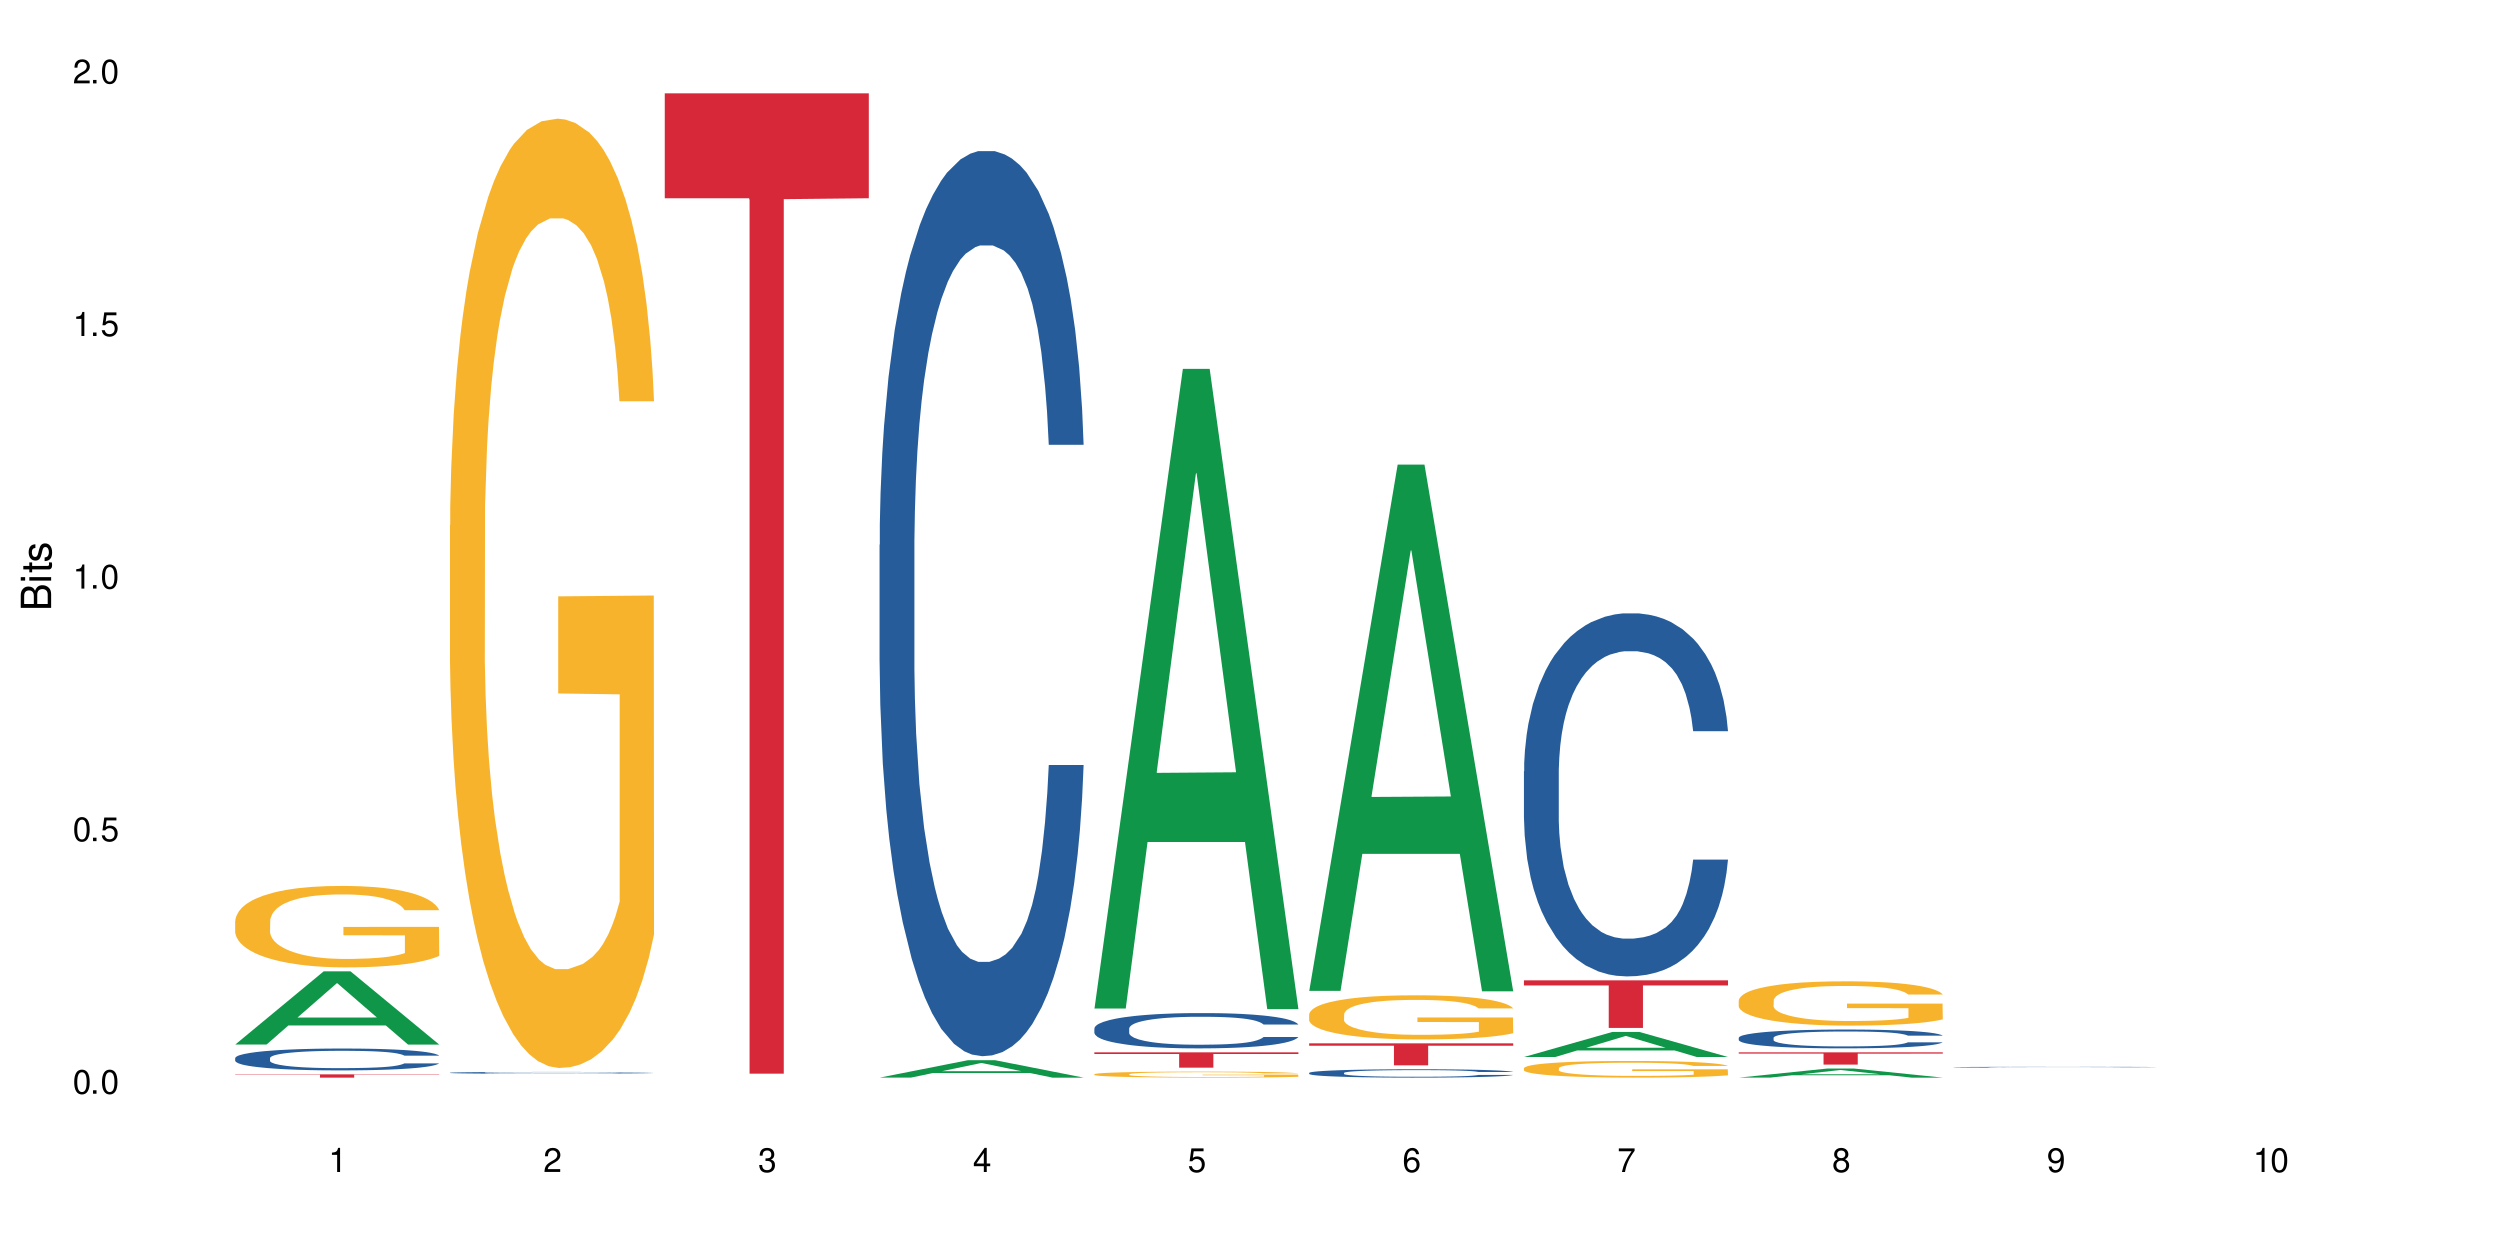 <?xml version="1.0" encoding="UTF-8"?>
<svg xmlns="http://www.w3.org/2000/svg" xmlns:xlink="http://www.w3.org/1999/xlink" width="720" height="360" viewBox="0 0 720 360">
<defs>
<g>
<g id="glyph-0-0">
</g>
<g id="glyph-0-1">
<path d="M 2.641 -6.938 C 2 -6.938 1.422 -6.656 1.078 -6.172 C 0.641 -5.562 0.406 -4.641 0.406 -3.359 C 0.406 -1.016 1.188 0.219 2.641 0.219 C 4.078 0.219 4.859 -1.016 4.859 -3.297 C 4.859 -4.641 4.656 -5.547 4.203 -6.172 C 3.844 -6.656 3.281 -6.938 2.641 -6.938 Z M 2.641 -6.188 C 3.547 -6.188 4 -5.25 4 -3.375 C 4 -1.406 3.562 -0.484 2.625 -0.484 C 1.734 -0.484 1.281 -1.438 1.281 -3.344 C 1.281 -5.25 1.734 -6.188 2.641 -6.188 Z M 2.641 -6.188 "/>
</g>
<g id="glyph-0-2">
<path d="M 1.828 -1 L 0.828 -1 L 0.828 0 L 1.828 0 Z M 1.828 -1 "/>
</g>
<g id="glyph-0-3">
<path d="M 4.562 -6.797 L 1.062 -6.797 L 0.547 -3.094 L 1.328 -3.094 C 1.719 -3.562 2.047 -3.734 2.578 -3.734 C 3.484 -3.734 4.062 -3.109 4.062 -2.094 C 4.062 -1.125 3.484 -0.531 2.578 -0.531 C 1.828 -0.531 1.375 -0.906 1.188 -1.672 L 0.328 -1.672 C 0.453 -1.109 0.547 -0.844 0.75 -0.594 C 1.125 -0.078 1.828 0.219 2.594 0.219 C 3.969 0.219 4.922 -0.781 4.922 -2.219 C 4.922 -3.562 4.031 -4.484 2.719 -4.484 C 2.25 -4.484 1.859 -4.359 1.469 -4.062 L 1.734 -5.969 L 4.562 -5.969 Z M 4.562 -6.797 "/>
</g>
<g id="glyph-0-4">
<path d="M 2.484 -4.938 L 2.484 0 L 3.328 0 L 3.328 -6.938 L 2.766 -6.938 C 2.469 -5.875 2.281 -5.734 0.984 -5.562 L 0.984 -4.938 Z M 2.484 -4.938 "/>
</g>
<g id="glyph-0-5">
<path d="M 4.859 -0.828 L 1.281 -0.828 C 1.359 -1.406 1.672 -1.781 2.5 -2.281 L 3.469 -2.828 C 4.406 -3.344 4.906 -4.062 4.906 -4.906 C 4.906 -5.484 4.672 -6.031 4.266 -6.406 C 3.859 -6.766 3.375 -6.938 2.719 -6.938 C 1.859 -6.938 1.219 -6.625 0.844 -6.031 C 0.609 -5.672 0.5 -5.234 0.484 -4.531 L 1.328 -4.531 C 1.359 -5.016 1.406 -5.281 1.531 -5.516 C 1.75 -5.938 2.188 -6.203 2.703 -6.203 C 3.469 -6.203 4.031 -5.641 4.031 -4.891 C 4.031 -4.344 3.719 -3.859 3.125 -3.516 L 2.234 -3 C 0.812 -2.172 0.406 -1.531 0.328 -0.016 L 4.859 -0.016 Z M 4.859 -0.828 "/>
</g>
<g id="glyph-0-6">
<path d="M 2.125 -3.188 L 2.578 -3.188 C 3.5 -3.188 3.984 -2.766 3.984 -1.922 C 3.984 -1.062 3.469 -0.531 2.594 -0.531 C 1.656 -0.531 1.203 -1 1.156 -2.016 L 0.312 -2.016 C 0.344 -1.453 0.438 -1.094 0.609 -0.781 C 0.953 -0.109 1.625 0.219 2.547 0.219 C 3.953 0.219 4.859 -0.625 4.859 -1.938 C 4.859 -2.828 4.516 -3.297 3.703 -3.594 C 4.344 -3.844 4.656 -4.328 4.656 -5.031 C 4.656 -6.219 3.875 -6.938 2.578 -6.938 C 1.203 -6.938 0.484 -6.172 0.453 -4.703 L 1.297 -4.703 C 1.312 -5.125 1.344 -5.359 1.453 -5.578 C 1.641 -5.969 2.062 -6.203 2.594 -6.203 C 3.344 -6.203 3.797 -5.75 3.797 -5 C 3.797 -4.516 3.609 -4.219 3.25 -4.047 C 3.016 -3.953 2.703 -3.922 2.125 -3.906 Z M 2.125 -3.188 "/>
</g>
<g id="glyph-0-7">
<path d="M 3.141 -1.672 L 3.141 0 L 3.984 0 L 3.984 -1.672 L 4.984 -1.672 L 4.984 -2.438 L 3.984 -2.438 L 3.984 -6.938 L 3.359 -6.938 L 0.266 -2.578 L 0.266 -1.672 Z M 3.141 -2.438 L 1 -2.438 L 3.141 -5.5 Z M 3.141 -2.438 "/>
</g>
<g id="glyph-0-8">
<path d="M 4.781 -5.125 C 4.609 -6.266 3.891 -6.938 2.844 -6.938 C 2.094 -6.938 1.422 -6.578 1.031 -5.953 C 0.594 -5.266 0.406 -4.422 0.406 -3.172 C 0.406 -2 0.578 -1.25 0.984 -0.641 C 1.359 -0.078 1.953 0.219 2.703 0.219 C 3.984 0.219 4.922 -0.75 4.922 -2.094 C 4.922 -3.375 4.062 -4.281 2.844 -4.281 C 2.172 -4.281 1.641 -4.031 1.281 -3.516 C 1.281 -5.234 1.828 -6.188 2.797 -6.188 C 3.391 -6.188 3.797 -5.797 3.938 -5.125 Z M 2.734 -3.531 C 3.547 -3.531 4.062 -2.953 4.062 -2.031 C 4.062 -1.156 3.484 -0.531 2.703 -0.531 C 1.922 -0.531 1.328 -1.188 1.328 -2.078 C 1.328 -2.938 1.906 -3.531 2.734 -3.531 Z M 2.734 -3.531 "/>
</g>
<g id="glyph-0-9">
<path d="M 4.984 -6.797 L 0.438 -6.797 L 0.438 -5.969 L 4.109 -5.969 C 2.5 -3.656 1.828 -2.234 1.328 0 L 2.219 0 C 2.594 -2.172 3.453 -4.047 4.984 -6.094 Z M 4.984 -6.797 "/>
</g>
<g id="glyph-0-10">
<path d="M 3.75 -3.656 C 4.469 -4.094 4.688 -4.438 4.688 -5.078 C 4.688 -6.172 3.844 -6.938 2.641 -6.938 C 1.438 -6.938 0.594 -6.172 0.594 -5.094 C 0.594 -4.438 0.812 -4.094 1.516 -3.656 C 0.734 -3.266 0.359 -2.703 0.359 -1.922 C 0.359 -0.656 1.281 0.219 2.641 0.219 C 3.984 0.219 4.922 -0.656 4.922 -1.922 C 4.922 -2.703 4.531 -3.266 3.75 -3.656 Z M 2.641 -6.188 C 3.359 -6.188 3.812 -5.75 3.812 -5.062 C 3.812 -4.406 3.344 -3.984 2.641 -3.984 C 1.922 -3.984 1.453 -4.406 1.453 -5.078 C 1.453 -5.75 1.922 -6.188 2.641 -6.188 Z M 2.641 -3.266 C 3.484 -3.266 4.062 -2.719 4.062 -1.906 C 4.062 -1.078 3.484 -0.531 2.625 -0.531 C 1.797 -0.531 1.219 -1.094 1.219 -1.906 C 1.219 -2.719 1.781 -3.266 2.641 -3.266 Z M 2.641 -3.266 "/>
</g>
<g id="glyph-0-11">
<path d="M 0.516 -1.578 C 0.672 -0.453 1.406 0.219 2.438 0.219 C 3.188 0.219 3.859 -0.141 4.266 -0.766 C 4.688 -1.453 4.891 -2.297 4.891 -3.547 C 4.891 -4.719 4.703 -5.453 4.312 -6.078 C 3.938 -6.641 3.344 -6.938 2.594 -6.938 C 1.297 -6.938 0.359 -5.969 0.359 -4.625 C 0.359 -3.344 1.234 -2.453 2.453 -2.453 C 3.094 -2.453 3.578 -2.672 4.016 -3.203 C 4 -1.484 3.469 -0.531 2.5 -0.531 C 1.906 -0.531 1.484 -0.906 1.359 -1.578 Z M 2.578 -6.203 C 3.375 -6.203 3.969 -5.531 3.969 -4.641 C 3.969 -3.797 3.391 -3.188 2.547 -3.188 C 1.734 -3.188 1.234 -3.766 1.234 -4.688 C 1.234 -5.562 1.797 -6.203 2.578 -6.203 Z M 2.578 -6.203 "/>
</g>
<g id="glyph-1-0">
</g>
<g id="glyph-1-1">
<path d="M 0 -0.953 L 0 -4.891 C 0 -5.719 -0.234 -6.344 -0.734 -6.797 C -1.188 -7.234 -1.812 -7.469 -2.5 -7.469 C -3.547 -7.469 -4.188 -7 -4.625 -5.875 C -4.984 -6.688 -5.625 -7.094 -6.531 -7.094 C -7.172 -7.094 -7.734 -6.859 -8.141 -6.391 C -8.562 -5.922 -8.75 -5.344 -8.75 -4.5 L -8.75 -0.953 Z M -4.984 -2.062 L -7.766 -2.062 L -7.766 -4.219 C -7.766 -4.844 -7.688 -5.203 -7.453 -5.5 C -7.219 -5.812 -6.859 -5.969 -6.375 -5.969 C -5.891 -5.969 -5.531 -5.812 -5.297 -5.5 C -5.062 -5.203 -4.984 -4.844 -4.984 -4.219 Z M -0.984 -2.062 L -4 -2.062 L -4 -4.781 C -4 -5.766 -3.438 -6.359 -2.484 -6.359 C -1.547 -6.359 -0.984 -5.766 -0.984 -4.781 Z M -0.984 -2.062 "/>
</g>
<g id="glyph-1-2">
<path d="M -6.281 -1.797 L -6.281 -0.797 L 0 -0.797 L 0 -1.797 Z M -8.75 -1.797 L -8.75 -0.797 L -7.484 -0.797 L -7.484 -1.797 Z M -8.75 -1.797 "/>
</g>
<g id="glyph-1-3">
<path d="M -6.281 -3.047 L -6.281 -2.016 L -8.016 -2.016 L -8.016 -1.016 L -6.281 -1.016 L -6.281 -0.172 L -5.469 -0.172 L -5.469 -1.016 L -0.719 -1.016 C -0.078 -1.016 0.281 -1.453 0.281 -2.234 C 0.281 -2.5 0.25 -2.719 0.188 -3.047 L -0.641 -3.047 C -0.609 -2.906 -0.594 -2.766 -0.594 -2.562 C -0.594 -2.141 -0.719 -2.016 -1.156 -2.016 L -5.469 -2.016 L -5.469 -3.047 Z M -6.281 -3.047 "/>
</g>
<g id="glyph-1-4">
<path d="M -4.531 -5.25 C -5.766 -5.25 -6.469 -4.422 -6.469 -2.969 C -6.469 -1.516 -5.719 -0.562 -4.547 -0.562 C -3.562 -0.562 -3.094 -1.062 -2.734 -2.562 L -2.516 -3.484 C -2.344 -4.188 -2.094 -4.469 -1.641 -4.469 C -1.047 -4.469 -0.641 -3.875 -0.641 -3 C -0.641 -2.453 -0.797 -2 -1.062 -1.75 C -1.25 -1.594 -1.422 -1.531 -1.875 -1.469 L -1.875 -0.406 C -0.422 -0.453 0.281 -1.266 0.281 -2.922 C 0.281 -4.5 -0.5 -5.516 -1.719 -5.516 C -2.656 -5.516 -3.172 -4.984 -3.469 -3.734 L -3.703 -2.766 C -3.891 -1.953 -4.156 -1.609 -4.594 -1.609 C -5.188 -1.609 -5.547 -2.125 -5.547 -2.938 C -5.547 -3.75 -5.203 -4.172 -4.531 -4.203 Z M -4.531 -5.25 "/>
</g>
</g>
</defs>
<rect x="-72" y="-36" width="864" height="432" fill="rgb(100%, 100%, 100%)" fill-opacity="1"/>
<path fill-rule="nonzero" fill="rgb(6.275%, 58.824%, 28.235%)" fill-opacity="1" d="M 67.73 300.824 L 67.793 300.805 L 93.223 279.746 L 100.945 279.746 L 126.5 300.844 L 117.52 300.844 L 111.117 295.336 L 83.051 295.336 L 76.773 300.824 L 67.73 300.824 L 85.75 293.059 L 108.543 293.039 L 97.176 283.195 L 97.051 283.172 L 96.926 283.234 L 85.688 293.039 L 85.75 293.059 Z M 67.73 300.824 "/>
<path fill-rule="nonzero" fill="rgb(14.51%, 36.078%, 60%)" fill-opacity="1" d="M 67.73 304.719 L 67.801 304.715 L 67.801 304.578 L 68.02 304.359 L 68.52 304.082 L 69.02 303.891 L 70.312 303.555 L 72.102 303.227 L 73.965 302.973 L 75.328 302.824 L 76.547 302.707 L 79.34 302.496 L 81.133 302.387 L 83.066 302.289 L 85.434 302.191 L 87.152 302.133 L 91.023 302.039 L 93.891 302 L 96.113 301.984 L 100.914 301.984 L 103.781 302.004 L 105.859 302.035 L 108.152 302.082 L 110.086 302.133 L 113.457 302.258 L 116.465 302.418 L 117.828 302.512 L 119.977 302.691 L 121.625 302.863 L 122.773 303.012 L 124.062 303.227 L 125.207 303.484 L 126.07 303.777 L 126.5 304.023 L 116.465 304.023 L 115.965 303.793 L 115.391 303.617 L 114.316 303.379 L 113.238 303.215 L 111.734 303.047 L 110.375 302.938 L 108.512 302.828 L 106.863 302.758 L 105.141 302.707 L 103.492 302.672 L 100.34 302.637 L 96.684 302.637 L 95.324 302.648 L 92.527 302.695 L 91.023 302.734 L 88.871 302.816 L 87.367 302.891 L 85.578 303.008 L 84.359 303.105 L 82.852 303.254 L 81.777 303.387 L 80.559 303.574 L 79.844 303.719 L 79.199 303.879 L 78.625 304.07 L 78.195 304.273 L 77.906 304.484 L 77.766 304.691 L 77.766 305.582 L 77.906 305.789 L 78.266 306.031 L 79.199 306.383 L 80.559 306.688 L 82.137 306.93 L 83.641 307.102 L 84.5 307.184 L 85.648 307.273 L 87.441 307.391 L 90.02 307.504 L 91.523 307.551 L 93.816 307.598 L 96.184 307.621 L 99.336 307.621 L 102.133 307.598 L 103.996 307.566 L 105.93 307.523 L 108.582 307.422 L 110.23 307.332 L 111.664 307.223 L 112.738 307.113 L 113.457 307.02 L 114.531 306.844 L 115.391 306.648 L 116.035 306.445 L 116.465 306.25 L 126.5 306.25 L 126.07 306.48 L 125.422 306.703 L 124.777 306.871 L 123.777 307.074 L 122.629 307.25 L 120.98 307.453 L 119.617 307.586 L 117.828 307.73 L 116.18 307.836 L 114.387 307.938 L 111.734 308.051 L 110.016 308.109 L 108.152 308.16 L 105.93 308.207 L 103.137 308.246 L 100.125 308.27 L 97.328 308.273 L 94.32 308.262 L 92.098 308.242 L 89.16 308.188 L 85.504 308.086 L 82.852 307.977 L 80.773 307.867 L 78.984 307.75 L 76.977 307.598 L 74.395 307.344 L 72.82 307.148 L 71.746 306.988 L 70.527 306.762 L 69.664 306.562 L 68.664 306.238 L 67.945 305.832 L 67.73 305.516 Z M 67.73 304.719 "/>
<path fill-rule="nonzero" fill="rgb(96.863%, 70.196%, 16.863%)" fill-opacity="1" d="M 67.73 265.195 L 67.801 265.176 L 67.801 264.746 L 68.09 263.781 L 68.805 262.453 L 69.738 261.359 L 70.742 260.504 L 71.387 260.055 L 72.461 259.41 L 73.395 258.938 L 75.758 257.973 L 78.77 257.074 L 80.418 256.688 L 82.281 256.324 L 84.93 255.918 L 86.148 255.77 L 89.875 255.426 L 94.105 255.211 L 98.762 255.145 L 100.914 255.168 L 103.852 255.254 L 107.863 255.488 L 110.16 255.703 L 111.949 255.918 L 113.812 256.195 L 116.105 256.625 L 118.258 257.141 L 119.977 257.652 L 121.695 258.297 L 123.129 258.98 L 124.348 259.73 L 125.422 260.633 L 126.07 261.383 L 126.5 262.133 L 116.535 262.133 L 115.965 261.383 L 115.32 260.805 L 114.242 260.098 L 113.168 259.582 L 112.094 259.176 L 110.086 258.617 L 108.367 258.273 L 106.215 257.973 L 104.137 257.781 L 101.773 257.652 L 100.34 257.609 L 96.543 257.609 L 93.102 257.762 L 91.094 257.934 L 89.66 258.102 L 87.656 258.426 L 86.438 258.684 L 85.719 258.852 L 83.57 259.516 L 82.137 260.117 L 81.348 260.523 L 80.344 261.168 L 79.629 261.746 L 78.84 262.602 L 78.41 263.246 L 77.836 264.703 L 77.766 268.559 L 77.98 269.375 L 78.41 270.25 L 78.984 271.023 L 79.844 271.836 L 80.703 272.457 L 82.207 273.293 L 83.496 273.852 L 84.5 274.215 L 86.438 274.793 L 87.227 274.988 L 89.09 275.371 L 91.023 275.672 L 93.387 275.93 L 95.18 276.059 L 98.047 276.164 L 101.703 276.164 L 106 276.035 L 108.727 275.867 L 110.59 275.695 L 111.809 275.543 L 113.312 275.309 L 114.387 275.094 L 115.391 274.859 L 116.609 274.496 L 116.609 269.375 L 98.906 269.352 L 98.906 266.953 L 126.426 266.93 L 126.5 275.309 L 124.992 275.887 L 123.129 276.445 L 121.34 276.871 L 119.477 277.238 L 116.824 277.645 L 114.672 277.902 L 111.375 278.199 L 108.367 278.395 L 105.215 278.523 L 102.418 278.586 L 99.121 278.609 L 96.184 278.566 L 93.031 278.438 L 90.52 278.266 L 88.227 278.051 L 85.934 277.773 L 83.066 277.324 L 81.203 276.957 L 79.27 276.508 L 77.336 275.973 L 75.613 275.395 L 74.469 274.945 L 73.32 274.43 L 72.102 273.789 L 70.957 273.059 L 70.098 272.395 L 69.309 271.645 L 68.734 270.938 L 68.16 269.973 L 67.875 269.203 L 67.73 268.539 Z M 67.73 265.195 "/>
<path fill-rule="nonzero" fill="rgb(83.922%, 15.686%, 22.353%)" fill-opacity="1" d="M 67.73 309.414 L 126.5 309.414 L 126.5 309.516 L 102.008 309.516 L 102.008 310.359 L 92.152 310.359 L 92.152 309.516 L 67.73 309.516 Z M 67.73 309.414 "/>
<path fill-rule="nonzero" fill="rgb(14.51%, 36.078%, 60%)" fill-opacity="1" d="M 129.594 308.949 L 129.664 308.949 L 129.664 308.938 L 129.879 308.918 L 130.379 308.895 L 130.883 308.879 L 132.172 308.852 L 133.965 308.824 L 135.828 308.805 L 137.188 308.789 L 138.406 308.781 L 141.203 308.762 L 142.992 308.754 L 144.93 308.746 L 147.293 308.738 L 149.016 308.734 L 152.883 308.727 L 155.75 308.723 L 157.973 308.719 L 162.773 308.719 L 165.641 308.723 L 167.719 308.727 L 170.012 308.73 L 171.949 308.734 L 175.316 308.742 L 178.324 308.758 L 179.688 308.766 L 181.836 308.781 L 183.484 308.793 L 184.633 308.805 L 185.922 308.824 L 187.07 308.848 L 187.93 308.871 L 188.359 308.891 L 178.324 308.891 L 177.824 308.871 L 177.25 308.855 L 176.176 308.836 L 175.102 308.824 L 173.598 308.809 L 172.234 308.801 L 170.371 308.793 L 168.723 308.785 L 167.004 308.781 L 165.355 308.777 L 162.199 308.773 L 158.547 308.773 L 157.184 308.777 L 154.391 308.781 L 152.883 308.785 L 150.734 308.789 L 149.23 308.797 L 147.438 308.805 L 146.219 308.812 L 144.715 308.828 L 143.641 308.84 L 142.422 308.855 L 141.703 308.867 L 141.059 308.879 L 140.484 308.895 L 140.055 308.91 L 139.77 308.93 L 139.625 308.949 L 139.625 309.023 L 139.77 309.039 L 140.129 309.059 L 141.059 309.09 L 142.422 309.113 L 143.996 309.133 L 145.504 309.148 L 146.363 309.156 L 147.508 309.164 L 149.301 309.172 L 151.879 309.184 L 153.387 309.188 L 155.68 309.191 L 163.992 309.191 L 165.855 309.188 L 167.789 309.184 L 170.441 309.176 L 172.09 309.168 L 173.523 309.16 L 174.598 309.148 L 175.316 309.141 L 176.391 309.129 L 177.25 309.109 L 177.895 309.094 L 178.324 309.078 L 188.359 309.078 L 187.93 309.098 L 187.285 309.117 L 186.641 309.129 L 185.637 309.148 L 184.488 309.16 L 182.84 309.18 L 181.48 309.191 L 179.688 309.203 L 178.039 309.211 L 176.246 309.219 L 173.598 309.23 L 171.875 309.234 L 170.012 309.238 L 167.789 309.242 L 164.996 309.246 L 153.957 309.246 L 151.02 309.238 L 147.367 309.23 L 144.715 309.223 L 142.637 309.215 L 140.844 309.203 L 138.836 309.191 L 136.258 309.168 L 134.68 309.152 L 133.605 309.141 L 132.387 309.121 L 131.527 309.105 L 130.523 309.078 L 129.809 309.043 L 129.594 309.016 Z M 129.594 308.949 "/>
<path fill-rule="nonzero" fill="rgb(96.863%, 70.196%, 16.863%)" fill-opacity="1" d="M 129.594 151.277 L 129.664 151.027 L 129.664 146.035 L 129.949 134.801 L 130.668 119.32 L 131.598 106.586 L 132.602 96.598 L 133.246 91.355 L 134.32 83.863 L 135.254 78.371 L 137.617 67.137 L 140.629 56.648 L 142.277 52.152 L 144.141 47.91 L 146.793 43.164 L 148.012 41.418 L 151.738 37.422 L 155.965 34.926 L 160.625 34.176 L 162.773 34.426 L 165.711 35.426 L 169.727 38.172 L 172.02 40.668 L 173.812 43.164 L 175.676 46.41 L 177.969 51.406 L 180.117 57.398 L 181.836 63.391 L 183.559 70.879 L 184.992 78.871 L 186.211 87.609 L 187.285 98.098 L 187.93 106.836 L 188.359 115.574 L 178.398 115.574 L 177.824 106.836 L 177.18 100.094 L 176.105 91.855 L 175.031 85.863 L 173.953 81.117 L 171.949 74.625 L 170.227 70.629 L 168.078 67.137 L 166 64.887 L 163.633 63.391 L 162.199 62.891 L 158.402 62.891 L 154.961 64.637 L 152.957 66.637 L 151.523 68.633 L 149.516 72.379 L 148.297 75.375 L 147.582 77.371 L 145.43 85.113 L 143.996 92.102 L 143.207 96.848 L 142.207 104.34 L 141.488 111.078 L 140.699 121.066 L 140.27 128.559 L 139.695 145.535 L 139.625 190.48 L 139.84 199.969 L 140.27 210.203 L 140.844 219.191 L 141.703 228.68 L 142.562 235.922 L 144.07 245.66 L 145.359 252.152 L 146.363 256.395 L 148.297 263.137 L 149.086 265.387 L 150.949 269.879 L 152.883 273.375 L 155.25 276.371 L 157.039 277.871 L 159.906 279.117 L 163.562 279.117 L 167.863 277.621 L 170.586 275.621 L 172.449 273.625 L 173.668 271.875 L 175.172 269.129 L 176.246 266.633 L 177.25 263.887 L 178.469 259.641 L 178.469 199.969 L 160.766 199.719 L 160.766 171.754 L 188.289 171.504 L 188.359 269.129 L 186.855 275.871 L 184.992 282.363 L 183.199 287.355 L 181.336 291.602 L 178.684 296.348 L 176.535 299.344 L 173.238 302.836 L 170.227 305.086 L 167.074 306.582 L 164.277 307.332 L 160.984 307.582 L 158.043 307.082 L 154.891 305.586 L 152.383 303.586 L 150.09 301.09 L 147.797 297.844 L 144.93 292.602 L 143.066 288.355 L 141.129 283.113 L 139.195 276.871 L 137.477 270.129 L 136.328 264.887 L 135.184 258.895 L 133.965 251.402 L 132.816 242.914 L 131.957 235.172 L 131.168 226.434 L 130.594 218.195 L 130.023 206.957 L 129.734 197.969 L 129.594 190.23 Z M 129.594 151.277 "/>
<path fill-rule="nonzero" fill="rgb(83.922%, 15.686%, 22.353%)" fill-opacity="1" d="M 191.453 26.871 L 250.219 26.871 L 250.219 57.094 L 225.727 57.359 L 225.727 309.219 L 215.875 309.219 L 215.875 57.625 L 215.73 57.094 L 191.453 57.094 Z M 191.453 26.871 "/>
<path fill-rule="nonzero" fill="rgb(6.275%, 58.824%, 28.235%)" fill-opacity="1" d="M 253.312 310.352 L 253.375 310.348 L 278.805 305.328 L 286.527 305.328 L 312.082 310.359 L 303.102 310.359 L 296.699 309.043 L 268.633 309.043 L 262.355 310.352 L 253.312 310.352 L 271.332 308.5 L 294.125 308.496 L 282.762 306.148 L 282.633 306.145 L 282.508 306.16 L 271.27 308.496 L 271.332 308.5 Z M 253.312 310.352 "/>
<path fill-rule="nonzero" fill="rgb(14.51%, 36.078%, 60%)" fill-opacity="1" d="M 253.312 156.941 L 253.387 156.703 L 253.387 150.984 L 253.602 141.93 L 254.102 130.492 L 254.605 122.629 L 255.895 108.574 L 257.684 94.992 L 259.547 84.508 L 260.91 78.312 L 262.129 73.547 L 264.922 64.73 L 266.715 60.203 L 268.652 56.156 L 271.016 52.105 L 272.734 49.723 L 276.605 45.91 L 279.473 44.242 L 281.695 43.527 L 286.496 43.527 L 289.363 44.48 L 291.441 45.672 L 293.734 47.578 L 295.668 49.723 L 299.039 54.965 L 302.047 61.633 L 303.41 65.445 L 305.559 72.832 L 307.207 79.98 L 308.355 86.176 L 309.645 94.992 L 310.793 105.715 L 311.652 117.863 L 312.082 128.109 L 302.047 128.109 L 301.547 118.578 L 300.973 111.195 L 299.898 101.426 L 298.824 94.516 L 297.316 87.605 L 295.957 83.078 L 294.094 78.551 L 292.445 75.691 L 290.723 73.547 L 289.074 72.117 L 285.922 70.688 L 282.266 70.688 L 280.906 71.164 L 278.109 73.07 L 276.605 74.738 L 274.457 78.074 L 272.949 81.172 L 271.16 85.938 L 269.941 89.988 L 268.434 96.184 L 267.359 101.664 L 266.141 109.527 L 265.426 115.48 L 264.781 122.152 L 264.207 130.016 L 263.777 138.355 L 263.492 147.172 L 263.348 155.75 L 263.348 192.68 L 263.492 201.258 L 263.848 211.266 L 264.781 225.801 L 266.141 238.426 L 267.719 248.434 L 269.223 255.582 L 270.082 258.918 L 271.23 262.73 L 273.023 267.496 L 275.602 272.262 L 277.105 274.168 L 279.402 276.074 L 281.766 277.027 L 284.918 277.027 L 287.715 276.074 L 289.578 274.883 L 291.512 272.977 L 294.164 268.926 L 295.812 265.113 L 297.246 260.586 L 298.32 256.059 L 299.039 252.246 L 300.113 244.859 L 300.973 236.758 L 301.617 228.422 L 302.047 220.32 L 312.082 220.32 L 311.652 229.852 L 311.008 239.141 L 310.363 246.051 L 309.359 254.391 L 308.211 261.777 L 306.562 270.117 L 305.203 275.598 L 303.41 281.555 L 301.762 286.082 L 299.969 290.129 L 297.316 294.895 L 295.598 297.277 L 293.734 299.422 L 291.512 301.328 L 288.719 302.996 L 285.707 303.949 L 282.914 304.188 L 279.902 303.711 L 277.68 302.758 L 274.742 300.613 L 271.086 296.324 L 268.434 291.797 L 266.355 287.273 L 264.566 282.508 L 262.559 276.074 L 259.98 265.59 L 258.402 257.488 L 257.328 250.816 L 256.109 241.523 L 255.25 233.184 L 254.246 219.844 L 253.527 202.926 L 253.312 189.82 Z M 253.312 156.941 "/>
<path fill-rule="nonzero" fill="rgb(6.275%, 58.824%, 28.235%)" fill-opacity="1" d="M 315.176 290.461 L 315.238 290.285 L 340.664 106.234 L 348.387 106.234 L 373.941 290.633 L 364.965 290.633 L 358.559 242.5 L 330.496 242.5 L 324.215 290.461 L 315.176 290.461 L 333.195 222.586 L 355.984 222.414 L 344.621 136.363 L 344.496 136.188 L 344.371 136.707 L 333.133 222.414 L 333.195 222.586 Z M 315.176 290.461 "/>
<path fill-rule="nonzero" fill="rgb(14.51%, 36.078%, 60%)" fill-opacity="1" d="M 315.176 296.191 L 315.246 296.184 L 315.246 295.961 L 315.461 295.609 L 315.961 295.16 L 316.465 294.855 L 317.754 294.309 L 319.547 293.777 L 321.41 293.371 L 322.77 293.129 L 323.988 292.941 L 326.785 292.598 L 328.578 292.422 L 330.512 292.266 L 332.875 292.105 L 334.598 292.012 L 338.465 291.863 L 341.332 291.801 L 343.555 291.773 L 348.355 291.773 L 351.223 291.809 L 353.301 291.855 L 355.594 291.93 L 357.531 292.012 L 360.898 292.219 L 363.91 292.477 L 365.27 292.625 L 367.422 292.914 L 369.07 293.191 L 370.215 293.434 L 371.504 293.777 L 372.652 294.195 L 373.512 294.668 L 373.941 295.07 L 363.91 295.07 L 363.406 294.699 L 362.832 294.41 L 361.758 294.027 L 360.684 293.758 L 359.18 293.488 L 357.816 293.312 L 355.953 293.137 L 354.305 293.027 L 352.586 292.941 L 350.938 292.887 L 347.785 292.832 L 344.129 292.832 L 342.766 292.848 L 339.973 292.922 L 338.465 292.988 L 336.316 293.117 L 334.812 293.238 L 333.02 293.426 L 331.801 293.582 L 330.297 293.824 L 329.223 294.039 L 328.004 294.344 L 327.285 294.578 L 326.641 294.836 L 326.066 295.145 L 325.637 295.469 L 325.352 295.812 L 325.207 296.148 L 325.207 297.586 L 325.352 297.922 L 325.711 298.312 L 326.641 298.879 L 328.004 299.371 L 329.578 299.762 L 331.086 300.039 L 331.945 300.168 L 333.09 300.316 L 334.883 300.504 L 337.465 300.688 L 338.969 300.762 L 341.262 300.836 L 343.625 300.875 L 346.781 300.875 L 349.574 300.836 L 351.438 300.793 L 353.375 300.719 L 356.023 300.559 L 357.672 300.41 L 359.105 300.234 L 360.184 300.059 L 360.898 299.91 L 361.973 299.621 L 362.832 299.305 L 363.48 298.98 L 363.91 298.664 L 373.941 298.664 L 373.512 299.035 L 372.867 299.398 L 372.223 299.668 L 371.219 299.992 L 370.07 300.281 L 368.422 300.605 L 367.062 300.82 L 365.27 301.051 L 363.621 301.227 L 361.832 301.387 L 359.18 301.57 L 357.457 301.664 L 355.594 301.746 L 353.375 301.82 L 350.578 301.887 L 347.57 301.926 L 344.773 301.934 L 341.762 301.914 L 339.543 301.879 L 336.602 301.793 L 332.949 301.629 L 330.297 301.449 L 328.219 301.273 L 326.426 301.09 L 324.418 300.836 L 321.84 300.43 L 320.262 300.113 L 319.188 299.852 L 317.969 299.492 L 317.109 299.164 L 316.105 298.645 L 315.391 297.984 L 315.176 297.477 Z M 315.176 296.191 "/>
<path fill-rule="nonzero" fill="rgb(96.863%, 70.196%, 16.863%)" fill-opacity="1" d="M 315.176 309.363 L 315.246 309.363 L 315.246 309.332 L 315.531 309.258 L 316.25 309.16 L 317.18 309.082 L 318.184 309.016 L 318.828 308.984 L 319.906 308.938 L 320.836 308.902 L 323.203 308.828 L 326.211 308.762 L 327.859 308.734 L 329.723 308.707 L 332.375 308.676 L 333.594 308.664 L 337.32 308.641 L 341.547 308.625 L 346.207 308.621 L 348.355 308.621 L 351.297 308.629 L 355.309 308.645 L 357.602 308.66 L 359.395 308.676 L 361.258 308.699 L 363.551 308.73 L 365.699 308.766 L 367.422 308.805 L 369.141 308.852 L 370.574 308.902 L 371.793 308.961 L 372.867 309.027 L 373.512 309.082 L 373.941 309.137 L 363.98 309.137 L 363.406 309.082 L 362.762 309.039 L 361.688 308.988 L 360.613 308.949 L 359.535 308.918 L 357.531 308.875 L 355.809 308.852 L 353.66 308.828 L 351.582 308.816 L 349.215 308.805 L 347.785 308.801 L 343.984 308.801 L 340.547 308.812 L 338.539 308.824 L 337.105 308.84 L 335.098 308.863 L 333.879 308.883 L 333.164 308.895 L 331.012 308.945 L 329.578 308.988 L 328.793 309.02 L 327.789 309.066 L 327.07 309.109 L 326.281 309.172 L 325.852 309.219 L 325.281 309.328 L 325.207 309.613 L 325.422 309.672 L 325.852 309.738 L 326.426 309.797 L 327.285 309.855 L 328.145 309.902 L 329.652 309.965 L 330.941 310.004 L 331.945 310.031 L 333.879 310.074 L 334.668 310.09 L 336.531 310.117 L 338.465 310.141 L 340.832 310.16 L 342.625 310.168 L 345.488 310.176 L 349.145 310.176 L 353.445 310.168 L 356.168 310.156 L 358.031 310.141 L 359.25 310.129 L 360.754 310.113 L 361.832 310.098 L 362.832 310.078 L 364.051 310.055 L 364.051 309.672 L 346.352 309.672 L 346.352 309.496 L 373.871 309.492 L 373.941 310.113 L 372.438 310.156 L 370.574 310.199 L 368.781 310.23 L 366.918 310.258 L 364.266 310.285 L 362.117 310.305 L 358.82 310.328 L 355.809 310.344 L 352.656 310.352 L 349.863 310.355 L 346.566 310.359 L 343.625 310.355 L 340.473 310.344 L 337.965 310.332 L 335.672 310.316 L 333.379 310.297 L 330.512 310.262 L 328.648 310.234 L 326.715 310.203 L 324.777 310.164 L 323.059 310.121 L 321.91 310.086 L 320.766 310.047 L 319.547 310 L 318.398 309.945 L 317.539 309.898 L 316.75 309.844 L 316.18 309.789 L 315.605 309.719 L 315.316 309.66 L 315.176 309.613 Z M 315.176 309.363 "/>
<path fill-rule="nonzero" fill="rgb(83.922%, 15.686%, 22.353%)" fill-opacity="1" d="M 315.176 303.07 L 373.941 303.07 L 373.941 303.543 L 349.449 303.547 L 349.449 307.48 L 339.594 307.48 L 339.594 303.551 L 339.453 303.543 L 315.176 303.543 Z M 315.176 303.07 "/>
<path fill-rule="nonzero" fill="rgb(6.275%, 58.824%, 28.235%)" fill-opacity="1" d="M 377.035 285.363 L 377.098 285.219 L 402.527 133.801 L 410.25 133.801 L 435.805 285.504 L 426.824 285.504 L 420.422 245.906 L 392.355 245.906 L 386.078 285.363 L 377.035 285.363 L 395.055 229.523 L 417.848 229.383 L 406.48 158.586 L 406.355 158.445 L 406.23 158.871 L 394.992 229.383 L 395.055 229.523 Z M 377.035 285.363 "/>
<path fill-rule="nonzero" fill="rgb(14.51%, 36.078%, 60%)" fill-opacity="1" d="M 377.035 308.996 L 377.105 308.992 L 377.105 308.941 L 377.32 308.855 L 377.824 308.75 L 378.324 308.68 L 379.617 308.547 L 381.406 308.422 L 383.27 308.324 L 384.633 308.27 L 385.852 308.223 L 388.645 308.141 L 390.438 308.102 L 392.371 308.062 L 394.738 308.023 L 396.457 308.004 L 400.328 307.969 L 403.195 307.953 L 405.414 307.945 L 410.219 307.945 L 413.086 307.953 L 415.164 307.965 L 417.457 307.984 L 419.391 308.004 L 422.758 308.051 L 425.77 308.113 L 427.133 308.148 L 429.281 308.219 L 430.93 308.285 L 432.078 308.34 L 433.367 308.422 L 434.512 308.52 L 435.375 308.633 L 435.805 308.73 L 425.77 308.73 L 425.27 308.641 L 424.695 308.57 L 423.621 308.48 L 422.543 308.418 L 421.039 308.355 L 419.68 308.312 L 417.816 308.27 L 416.168 308.242 L 414.445 308.223 L 412.797 308.211 L 409.645 308.199 L 405.988 308.199 L 404.629 308.203 L 401.832 308.219 L 400.328 308.234 L 398.176 308.266 L 396.672 308.293 L 394.879 308.34 L 393.664 308.375 L 392.156 308.434 L 391.082 308.484 L 389.863 308.559 L 389.148 308.613 L 388.504 308.672 L 387.93 308.746 L 387.5 308.824 L 387.211 308.906 L 387.07 308.984 L 387.07 309.324 L 387.211 309.406 L 387.57 309.496 L 388.504 309.633 L 389.863 309.75 L 391.441 309.844 L 392.945 309.906 L 393.805 309.938 L 394.953 309.973 L 396.742 310.02 L 399.324 310.062 L 400.828 310.078 L 403.121 310.098 L 405.488 310.105 L 408.641 310.105 L 411.438 310.098 L 413.301 310.086 L 415.234 310.07 L 417.887 310.031 L 419.535 309.996 L 420.969 309.953 L 422.043 309.914 L 422.758 309.879 L 423.836 309.809 L 424.695 309.734 L 425.34 309.656 L 425.77 309.582 L 435.805 309.582 L 435.375 309.672 L 434.727 309.758 L 434.082 309.82 L 433.078 309.898 L 431.934 309.965 L 430.285 310.043 L 428.922 310.094 L 427.133 310.148 L 425.484 310.191 L 423.691 310.227 L 421.039 310.273 L 419.32 310.293 L 417.457 310.312 L 415.234 310.332 L 412.438 310.348 L 409.43 310.355 L 406.633 310.359 L 403.625 310.352 L 401.402 310.344 L 398.465 310.324 L 394.809 310.285 L 392.156 310.242 L 390.078 310.203 L 388.289 310.156 L 386.281 310.098 L 383.699 310 L 382.125 309.926 L 381.047 309.863 L 379.832 309.777 L 378.969 309.699 L 377.969 309.578 L 377.25 309.422 L 377.035 309.301 Z M 377.035 308.996 "/>
<path fill-rule="nonzero" fill="rgb(96.863%, 70.196%, 16.863%)" fill-opacity="1" d="M 377.035 292.086 L 377.105 292.074 L 377.105 291.844 L 377.395 291.32 L 378.109 290.602 L 379.043 290.008 L 380.047 289.547 L 380.691 289.301 L 381.766 288.953 L 382.695 288.699 L 385.062 288.176 L 388.07 287.688 L 389.719 287.48 L 391.582 287.281 L 394.234 287.062 L 395.453 286.98 L 399.18 286.793 L 403.41 286.68 L 408.066 286.645 L 410.219 286.656 L 413.156 286.703 L 417.168 286.828 L 419.461 286.945 L 421.254 287.062 L 423.117 287.211 L 425.41 287.445 L 427.562 287.723 L 429.281 288 L 431 288.352 L 432.434 288.723 L 433.652 289.129 L 434.727 289.613 L 435.375 290.02 L 435.805 290.426 L 425.84 290.426 L 425.27 290.02 L 424.621 289.707 L 423.547 289.324 L 422.473 289.047 L 421.398 288.824 L 419.391 288.523 L 417.672 288.34 L 415.52 288.176 L 413.441 288.07 L 411.078 288 L 409.645 287.977 L 405.848 287.977 L 402.406 288.059 L 400.398 288.152 L 398.965 288.246 L 396.961 288.418 L 395.742 288.559 L 395.023 288.652 L 392.875 289.012 L 391.441 289.336 L 390.652 289.559 L 389.648 289.906 L 388.934 290.219 L 388.145 290.684 L 387.715 291.031 L 387.141 291.82 L 387.07 293.91 L 387.285 294.352 L 387.715 294.824 L 388.289 295.242 L 389.148 295.684 L 390.008 296.02 L 391.512 296.473 L 392.801 296.773 L 393.805 296.973 L 395.742 297.285 L 396.527 297.391 L 398.391 297.598 L 400.328 297.762 L 402.691 297.902 L 404.484 297.969 L 407.352 298.027 L 411.008 298.027 L 415.305 297.961 L 418.031 297.867 L 419.895 297.773 L 421.109 297.691 L 422.617 297.566 L 423.691 297.449 L 424.695 297.32 L 425.914 297.125 L 425.914 294.352 L 408.211 294.34 L 408.211 293.039 L 435.73 293.027 L 435.805 297.566 L 434.297 297.879 L 432.434 298.18 L 430.645 298.41 L 428.781 298.609 L 426.129 298.828 L 423.977 298.969 L 420.68 299.133 L 417.672 299.234 L 414.52 299.305 L 411.723 299.34 L 408.426 299.352 L 405.488 299.328 L 402.336 299.258 L 399.824 299.168 L 397.531 299.051 L 395.238 298.898 L 392.371 298.656 L 390.508 298.457 L 388.574 298.215 L 386.641 297.926 L 384.918 297.609 L 383.773 297.367 L 382.625 297.09 L 381.406 296.742 L 380.262 296.348 L 379.398 295.984 L 378.613 295.578 L 378.039 295.195 L 377.465 294.676 L 377.18 294.258 L 377.035 293.898 Z M 377.035 292.086 "/>
<path fill-rule="nonzero" fill="rgb(83.922%, 15.686%, 22.353%)" fill-opacity="1" d="M 377.035 300.488 L 435.805 300.488 L 435.805 301.168 L 411.312 301.172 L 411.312 306.809 L 401.457 306.809 L 401.457 301.18 L 401.312 301.168 L 377.035 301.168 Z M 377.035 300.488 "/>
<path fill-rule="nonzero" fill="rgb(6.275%, 58.824%, 28.235%)" fill-opacity="1" d="M 438.895 304.414 L 438.957 304.406 L 464.387 297.191 L 472.109 297.191 L 497.664 304.418 L 488.688 304.418 L 482.281 302.531 L 454.215 302.531 L 447.938 304.414 L 438.895 304.414 L 456.914 301.75 L 479.707 301.746 L 468.344 298.371 L 468.219 298.363 L 468.09 298.387 L 456.852 301.746 L 456.914 301.75 Z M 438.895 304.414 "/>
<path fill-rule="nonzero" fill="rgb(14.51%, 36.078%, 60%)" fill-opacity="1" d="M 438.895 222.152 L 438.969 222.059 L 438.969 219.762 L 439.184 216.133 L 439.684 211.547 L 440.188 208.391 L 441.477 202.754 L 443.27 197.309 L 445.133 193.102 L 446.492 190.617 L 447.711 188.707 L 450.508 185.172 L 452.297 183.355 L 454.234 181.73 L 456.598 180.109 L 458.316 179.152 L 462.188 177.625 L 465.055 176.953 L 467.277 176.668 L 472.078 176.668 L 474.945 177.051 L 477.023 177.527 L 479.316 178.293 L 481.254 179.152 L 484.621 181.254 L 487.629 183.93 L 488.992 185.457 L 491.141 188.422 L 492.789 191.289 L 493.938 193.773 L 495.227 197.309 L 496.375 201.609 L 497.234 206.48 L 497.664 210.59 L 487.629 210.59 L 487.129 206.77 L 486.555 203.805 L 485.48 199.887 L 484.406 197.117 L 482.898 194.344 L 481.539 192.531 L 479.676 190.715 L 478.027 189.566 L 476.309 188.707 L 474.66 188.133 L 471.504 187.562 L 467.852 187.562 L 466.488 187.754 L 463.691 188.516 L 462.188 189.188 L 460.039 190.523 L 458.535 191.766 L 456.742 193.676 L 455.523 195.301 L 454.02 197.785 L 452.941 199.984 L 451.727 203.137 L 451.008 205.527 L 450.363 208.203 L 449.789 211.355 L 449.359 214.699 L 449.074 218.234 L 448.93 221.676 L 448.93 236.484 L 449.074 239.926 L 449.43 243.938 L 450.363 249.77 L 451.727 254.832 L 453.301 258.844 L 454.805 261.711 L 455.668 263.051 L 456.812 264.578 L 458.605 266.488 L 461.184 268.402 L 462.691 269.164 L 464.984 269.93 L 467.348 270.312 L 470.5 270.312 L 473.297 269.93 L 475.16 269.453 L 477.094 268.688 L 479.746 267.062 L 481.395 265.535 L 482.828 263.719 L 483.902 261.902 L 484.621 260.375 L 485.695 257.414 L 486.555 254.164 L 487.199 250.82 L 487.629 247.57 L 497.664 247.57 L 497.234 251.391 L 496.59 255.117 L 495.945 257.891 L 494.941 261.234 L 493.793 264.195 L 492.145 267.543 L 490.785 269.738 L 488.992 272.129 L 487.344 273.945 L 485.551 275.566 L 482.898 277.48 L 481.18 278.434 L 479.316 279.293 L 477.094 280.059 L 474.301 280.727 L 471.289 281.109 L 468.496 281.207 L 465.484 281.016 L 463.262 280.633 L 460.324 279.773 L 456.668 278.051 L 454.02 276.238 L 451.941 274.422 L 450.148 272.512 L 448.141 269.93 L 445.562 265.727 L 443.984 262.477 L 442.91 259.801 L 441.691 256.074 L 440.832 252.73 L 439.828 247.379 L 439.109 240.594 L 438.895 235.34 Z M 438.895 222.152 "/>
<path fill-rule="nonzero" fill="rgb(96.863%, 70.196%, 16.863%)" fill-opacity="1" d="M 438.895 307.613 L 438.969 307.609 L 438.969 307.523 L 439.254 307.324 L 439.973 307.051 L 440.902 306.828 L 441.906 306.652 L 442.551 306.562 L 443.625 306.43 L 444.559 306.332 L 446.922 306.137 L 449.934 305.953 L 451.582 305.875 L 453.445 305.801 L 456.098 305.715 L 457.316 305.684 L 461.043 305.613 L 465.27 305.57 L 469.93 305.559 L 472.078 305.562 L 475.016 305.578 L 479.031 305.629 L 481.324 305.672 L 483.117 305.715 L 484.98 305.773 L 487.273 305.859 L 489.422 305.965 L 491.141 306.07 L 492.863 306.203 L 494.297 306.344 L 495.516 306.496 L 496.59 306.68 L 497.234 306.832 L 497.664 306.988 L 487.703 306.988 L 487.129 306.832 L 486.484 306.715 L 485.41 306.57 L 484.332 306.465 L 483.258 306.383 L 481.254 306.27 L 479.531 306.199 L 477.383 306.137 L 475.305 306.098 L 472.938 306.07 L 471.504 306.062 L 467.707 306.062 L 464.266 306.094 L 462.262 306.129 L 460.828 306.164 L 458.82 306.23 L 457.602 306.281 L 456.887 306.316 L 454.734 306.453 L 453.301 306.574 L 452.512 306.656 L 451.512 306.789 L 450.793 306.906 L 450.004 307.082 L 449.574 307.215 L 449 307.512 L 448.93 308.301 L 449.145 308.469 L 449.574 308.648 L 450.148 308.805 L 451.008 308.973 L 451.867 309.102 L 453.375 309.27 L 454.664 309.383 L 455.668 309.461 L 457.602 309.578 L 458.391 309.617 L 460.254 309.695 L 462.188 309.758 L 464.555 309.809 L 466.344 309.836 L 469.211 309.859 L 472.867 309.859 L 477.168 309.832 L 479.891 309.797 L 481.754 309.762 L 482.973 309.73 L 484.477 309.684 L 485.551 309.641 L 486.555 309.59 L 487.773 309.516 L 487.773 308.469 L 470.07 308.465 L 470.07 307.973 L 497.594 307.969 L 497.664 309.684 L 496.16 309.801 L 494.297 309.914 L 492.504 310.004 L 490.641 310.078 L 487.988 310.16 L 485.84 310.215 L 482.543 310.273 L 479.531 310.312 L 476.379 310.34 L 473.582 310.352 L 470.285 310.359 L 467.348 310.348 L 464.195 310.324 L 461.688 310.289 L 459.395 310.242 L 457.102 310.188 L 454.234 310.094 L 452.371 310.02 L 450.434 309.93 L 448.5 309.82 L 446.781 309.699 L 445.633 309.609 L 444.484 309.504 L 443.27 309.371 L 442.121 309.223 L 441.262 309.086 L 440.473 308.934 L 439.898 308.789 L 439.328 308.59 L 439.039 308.434 L 438.895 308.297 Z M 438.895 307.613 "/>
<path fill-rule="nonzero" fill="rgb(83.922%, 15.686%, 22.353%)" fill-opacity="1" d="M 438.895 282.344 L 497.664 282.344 L 497.664 283.812 L 473.172 283.824 L 473.172 296.051 L 463.316 296.051 L 463.316 283.836 L 463.176 283.812 L 438.895 283.812 Z M 438.895 282.344 "/>
<path fill-rule="nonzero" fill="rgb(6.275%, 58.824%, 28.235%)" fill-opacity="1" d="M 500.758 310.355 L 500.82 310.352 L 526.25 307.742 L 533.973 307.742 L 559.523 310.359 L 550.547 310.359 L 544.141 309.676 L 516.078 309.676 L 509.797 310.355 L 500.758 310.355 L 518.777 309.395 L 541.566 309.391 L 530.203 308.172 L 530.078 308.168 L 529.953 308.176 L 518.715 309.391 L 518.777 309.395 Z M 500.758 310.355 "/>
<path fill-rule="nonzero" fill="rgb(14.51%, 36.078%, 60%)" fill-opacity="1" d="M 500.758 298.867 L 500.828 298.863 L 500.828 298.742 L 501.043 298.555 L 501.547 298.316 L 502.047 298.156 L 503.336 297.863 L 505.129 297.582 L 506.992 297.363 L 508.355 297.234 L 509.57 297.133 L 512.367 296.953 L 514.16 296.859 L 516.094 296.773 L 518.461 296.688 L 520.18 296.641 L 524.051 296.559 L 526.914 296.527 L 529.137 296.512 L 533.938 296.512 L 536.805 296.531 L 538.883 296.555 L 541.18 296.594 L 543.113 296.641 L 546.48 296.75 L 549.492 296.887 L 550.852 296.965 L 553.004 297.121 L 554.652 297.27 L 555.797 297.398 L 557.09 297.582 L 558.234 297.805 L 559.094 298.055 L 559.523 298.27 L 549.492 298.27 L 548.988 298.07 L 548.418 297.918 L 547.34 297.715 L 546.266 297.57 L 544.762 297.426 L 543.398 297.332 L 541.535 297.238 L 539.887 297.18 L 538.168 297.133 L 536.52 297.105 L 533.367 297.074 L 529.711 297.074 L 528.348 297.086 L 525.555 297.125 L 524.051 297.16 L 521.898 297.23 L 520.395 297.293 L 518.602 297.391 L 517.383 297.477 L 515.879 297.605 L 514.805 297.719 L 513.586 297.883 L 512.867 298.008 L 512.223 298.145 L 511.652 298.309 L 511.219 298.48 L 510.934 298.664 L 510.789 298.844 L 510.789 299.609 L 510.934 299.789 L 511.293 299.996 L 512.223 300.297 L 513.586 300.559 L 515.164 300.77 L 516.668 300.918 L 517.527 300.984 L 518.676 301.066 L 520.465 301.164 L 523.047 301.262 L 524.551 301.305 L 526.844 301.344 L 529.211 301.363 L 532.363 301.363 L 535.156 301.344 L 537.02 301.316 L 538.957 301.277 L 541.609 301.195 L 543.258 301.113 L 544.691 301.02 L 545.766 300.926 L 546.48 300.848 L 547.555 300.695 L 548.418 300.527 L 549.062 300.352 L 549.492 300.184 L 559.523 300.184 L 559.094 300.383 L 558.449 300.574 L 557.805 300.719 L 556.801 300.891 L 555.656 301.047 L 554.008 301.219 L 552.645 301.332 L 550.852 301.457 L 549.203 301.551 L 547.414 301.633 L 544.762 301.734 L 543.043 301.781 L 541.18 301.828 L 538.957 301.867 L 536.16 301.902 L 533.152 301.922 L 530.355 301.926 L 527.348 301.918 L 525.125 301.898 L 522.188 301.852 L 518.531 301.762 L 515.879 301.668 L 513.801 301.574 L 512.008 301.477 L 510.004 301.344 L 507.422 301.125 L 505.844 300.957 L 504.77 300.816 L 503.551 300.625 L 502.691 300.453 L 501.688 300.176 L 500.973 299.824 L 500.758 299.551 Z M 500.758 298.867 "/>
<path fill-rule="nonzero" fill="rgb(96.863%, 70.196%, 16.863%)" fill-opacity="1" d="M 500.758 288.082 L 500.828 288.07 L 500.828 287.84 L 501.117 287.316 L 501.832 286.594 L 502.766 286 L 503.766 285.535 L 504.414 285.289 L 505.488 284.941 L 506.418 284.684 L 508.785 284.16 L 511.793 283.672 L 513.441 283.461 L 515.305 283.262 L 517.957 283.043 L 519.176 282.961 L 522.902 282.773 L 527.133 282.656 L 531.789 282.621 L 533.938 282.633 L 536.879 282.68 L 540.891 282.809 L 543.184 282.926 L 544.977 283.043 L 546.84 283.191 L 549.133 283.426 L 551.281 283.707 L 553.004 283.984 L 554.723 284.336 L 556.156 284.707 L 557.375 285.113 L 558.449 285.602 L 559.094 286.012 L 559.523 286.418 L 549.562 286.418 L 548.988 286.012 L 548.344 285.695 L 547.27 285.312 L 546.195 285.031 L 545.121 284.812 L 543.113 284.508 L 541.395 284.324 L 539.242 284.16 L 537.164 284.055 L 534.801 283.984 L 533.367 283.961 L 529.566 283.961 L 526.129 284.043 L 524.121 284.137 L 522.688 284.23 L 520.68 284.402 L 519.461 284.543 L 518.746 284.637 L 516.598 284.996 L 515.164 285.324 L 514.375 285.547 L 513.371 285.895 L 512.652 286.207 L 511.867 286.676 L 511.438 287.023 L 510.863 287.816 L 510.789 289.91 L 511.004 290.355 L 511.438 290.832 L 512.008 291.25 L 512.867 291.691 L 513.73 292.031 L 515.234 292.484 L 516.523 292.789 L 517.527 292.984 L 519.461 293.301 L 520.25 293.406 L 522.113 293.613 L 524.051 293.777 L 526.414 293.918 L 528.207 293.988 L 531.074 294.047 L 534.727 294.047 L 539.027 293.977 L 541.75 293.883 L 543.613 293.789 L 544.832 293.707 L 546.34 293.578 L 547.414 293.461 L 548.418 293.336 L 549.633 293.137 L 549.633 290.355 L 531.934 290.344 L 531.934 289.039 L 559.453 289.027 L 559.523 293.578 L 558.02 293.895 L 556.156 294.195 L 554.363 294.43 L 552.5 294.629 L 549.852 294.848 L 547.699 294.988 L 544.402 295.152 L 541.395 295.258 L 538.238 295.324 L 535.445 295.359 L 532.148 295.371 L 529.211 295.348 L 526.055 295.277 L 523.547 295.188 L 521.254 295.07 L 518.961 294.918 L 516.094 294.672 L 514.23 294.477 L 512.297 294.23 L 510.359 293.941 L 508.641 293.625 L 507.492 293.383 L 506.348 293.102 L 505.129 292.754 L 503.98 292.355 L 503.121 291.996 L 502.332 291.59 L 501.762 291.203 L 501.188 290.68 L 500.902 290.262 L 500.758 289.898 Z M 500.758 288.082 "/>
<path fill-rule="nonzero" fill="rgb(83.922%, 15.686%, 22.353%)" fill-opacity="1" d="M 500.758 303.066 L 559.523 303.066 L 559.523 303.445 L 535.031 303.449 L 535.031 306.605 L 525.18 306.605 L 525.18 303.449 L 525.035 303.445 L 500.758 303.445 Z M 500.758 303.066 "/>
<path fill-rule="nonzero" fill="rgb(14.51%, 36.078%, 60%)" fill-opacity="1" d="M 562.617 307.348 L 562.691 307.348 L 562.691 307.344 L 562.906 307.336 L 563.406 307.324 L 563.906 307.316 L 565.199 307.301 L 566.988 307.289 L 568.852 307.277 L 570.215 307.273 L 571.434 307.27 L 574.227 307.262 L 576.02 307.254 L 577.953 307.25 L 580.32 307.246 L 582.039 307.246 L 585.91 307.242 L 588.777 307.238 L 598.668 307.238 L 600.746 307.242 L 603.039 307.242 L 604.973 307.246 L 608.344 307.25 L 611.352 307.258 L 612.715 307.262 L 614.863 307.27 L 616.512 307.273 L 617.66 307.281 L 618.949 307.289 L 620.098 307.301 L 620.957 307.312 L 621.387 307.32 L 611.352 307.32 L 610.852 307.312 L 610.277 307.305 L 608.129 307.289 L 606.621 307.281 L 605.262 307.277 L 603.398 307.273 L 601.75 307.27 L 600.027 307.27 L 598.379 307.266 L 590.211 307.266 L 587.414 307.27 L 585.91 307.27 L 583.762 307.273 L 582.254 307.277 L 580.465 307.281 L 579.246 307.285 L 577.738 307.289 L 576.664 307.297 L 575.445 307.305 L 574.73 307.309 L 574.086 307.316 L 573.512 307.324 L 573.082 307.332 L 572.793 307.34 L 572.652 307.348 L 572.652 307.383 L 572.793 307.395 L 573.152 307.402 L 574.086 307.418 L 575.445 307.43 L 577.023 307.438 L 578.527 307.445 L 579.387 307.449 L 580.535 307.453 L 582.328 307.457 L 584.906 307.461 L 586.41 307.465 L 598.883 307.465 L 600.816 307.461 L 603.469 307.457 L 605.117 307.453 L 606.551 307.449 L 607.625 307.445 L 608.344 307.441 L 609.418 307.434 L 610.277 307.426 L 610.922 307.418 L 611.352 307.41 L 621.387 307.41 L 620.957 307.422 L 620.312 307.43 L 619.664 307.438 L 618.664 307.445 L 617.516 307.453 L 615.867 307.461 L 614.504 307.465 L 612.715 307.473 L 611.066 307.477 L 609.273 307.48 L 606.621 307.484 L 604.902 307.484 L 603.039 307.488 L 600.816 307.488 L 598.023 307.492 L 586.984 307.492 L 584.047 307.488 L 580.391 307.484 L 577.738 307.48 L 575.66 307.477 L 573.871 307.473 L 571.863 307.465 L 569.281 307.457 L 567.707 307.449 L 566.633 307.441 L 565.414 307.434 L 564.555 307.422 L 563.551 307.41 L 562.832 307.395 L 562.617 307.383 Z M 562.617 307.348 "/>
<g fill="rgb(0%, 0%, 0%)" fill-opacity="1">
<use xlink:href="#glyph-0-1" x="20.965" y="314.993"/>
<use xlink:href="#glyph-0-2" x="25.965" y="314.993"/>
<use xlink:href="#glyph-0-1" x="28.965" y="314.993"/>
</g>
<g fill="rgb(0%, 0%, 0%)" fill-opacity="1">
<use xlink:href="#glyph-0-1" x="20.965" y="242.251"/>
<use xlink:href="#glyph-0-2" x="25.965" y="242.251"/>
<use xlink:href="#glyph-0-3" x="28.965" y="242.251"/>
</g>
<g fill="rgb(0%, 0%, 0%)" fill-opacity="1">
<use xlink:href="#glyph-0-4" x="20.965" y="169.509"/>
<use xlink:href="#glyph-0-2" x="25.965" y="169.509"/>
<use xlink:href="#glyph-0-1" x="28.965" y="169.509"/>
</g>
<g fill="rgb(0%, 0%, 0%)" fill-opacity="1">
<use xlink:href="#glyph-0-4" x="20.965" y="96.767"/>
<use xlink:href="#glyph-0-2" x="25.965" y="96.767"/>
<use xlink:href="#glyph-0-3" x="28.965" y="96.767"/>
</g>
<g fill="rgb(0%, 0%, 0%)" fill-opacity="1">
<use xlink:href="#glyph-0-5" x="20.965" y="24.024"/>
<use xlink:href="#glyph-0-2" x="25.965" y="24.024"/>
<use xlink:href="#glyph-0-1" x="28.965" y="24.024"/>
</g>
<g fill="rgb(0%, 0%, 0%)" fill-opacity="1">
<use xlink:href="#glyph-0-4" x="94.613" y="337.532"/>
</g>
<g fill="rgb(0%, 0%, 0%)" fill-opacity="1">
<use xlink:href="#glyph-0-5" x="156.477" y="337.532"/>
</g>
<g fill="rgb(0%, 0%, 0%)" fill-opacity="1">
<use xlink:href="#glyph-0-6" x="218.336" y="337.532"/>
</g>
<g fill="rgb(0%, 0%, 0%)" fill-opacity="1">
<use xlink:href="#glyph-0-7" x="280.199" y="337.532"/>
</g>
<g fill="rgb(0%, 0%, 0%)" fill-opacity="1">
<use xlink:href="#glyph-0-3" x="342.059" y="337.532"/>
</g>
<g fill="rgb(0%, 0%, 0%)" fill-opacity="1">
<use xlink:href="#glyph-0-8" x="403.918" y="337.532"/>
</g>
<g fill="rgb(0%, 0%, 0%)" fill-opacity="1">
<use xlink:href="#glyph-0-9" x="465.781" y="337.532"/>
</g>
<g fill="rgb(0%, 0%, 0%)" fill-opacity="1">
<use xlink:href="#glyph-0-10" x="527.641" y="337.532"/>
</g>
<g fill="rgb(0%, 0%, 0%)" fill-opacity="1">
<use xlink:href="#glyph-0-11" x="589.5" y="337.532"/>
</g>
<g fill="rgb(0%, 0%, 0%)" fill-opacity="1">
<use xlink:href="#glyph-0-4" x="648.863" y="337.532"/>
<use xlink:href="#glyph-0-1" x="653.863" y="337.532"/>
</g>
<g fill="rgb(0%, 0%, 0%)" fill-opacity="1">
<use xlink:href="#glyph-1-1" x="14.725" y="176.012"/>
<use xlink:href="#glyph-1-2" x="14.725" y="168.012"/>
<use xlink:href="#glyph-1-3" x="14.725" y="165.012"/>
<use xlink:href="#glyph-1-4" x="14.725" y="162.012"/>
</g>
</svg>
